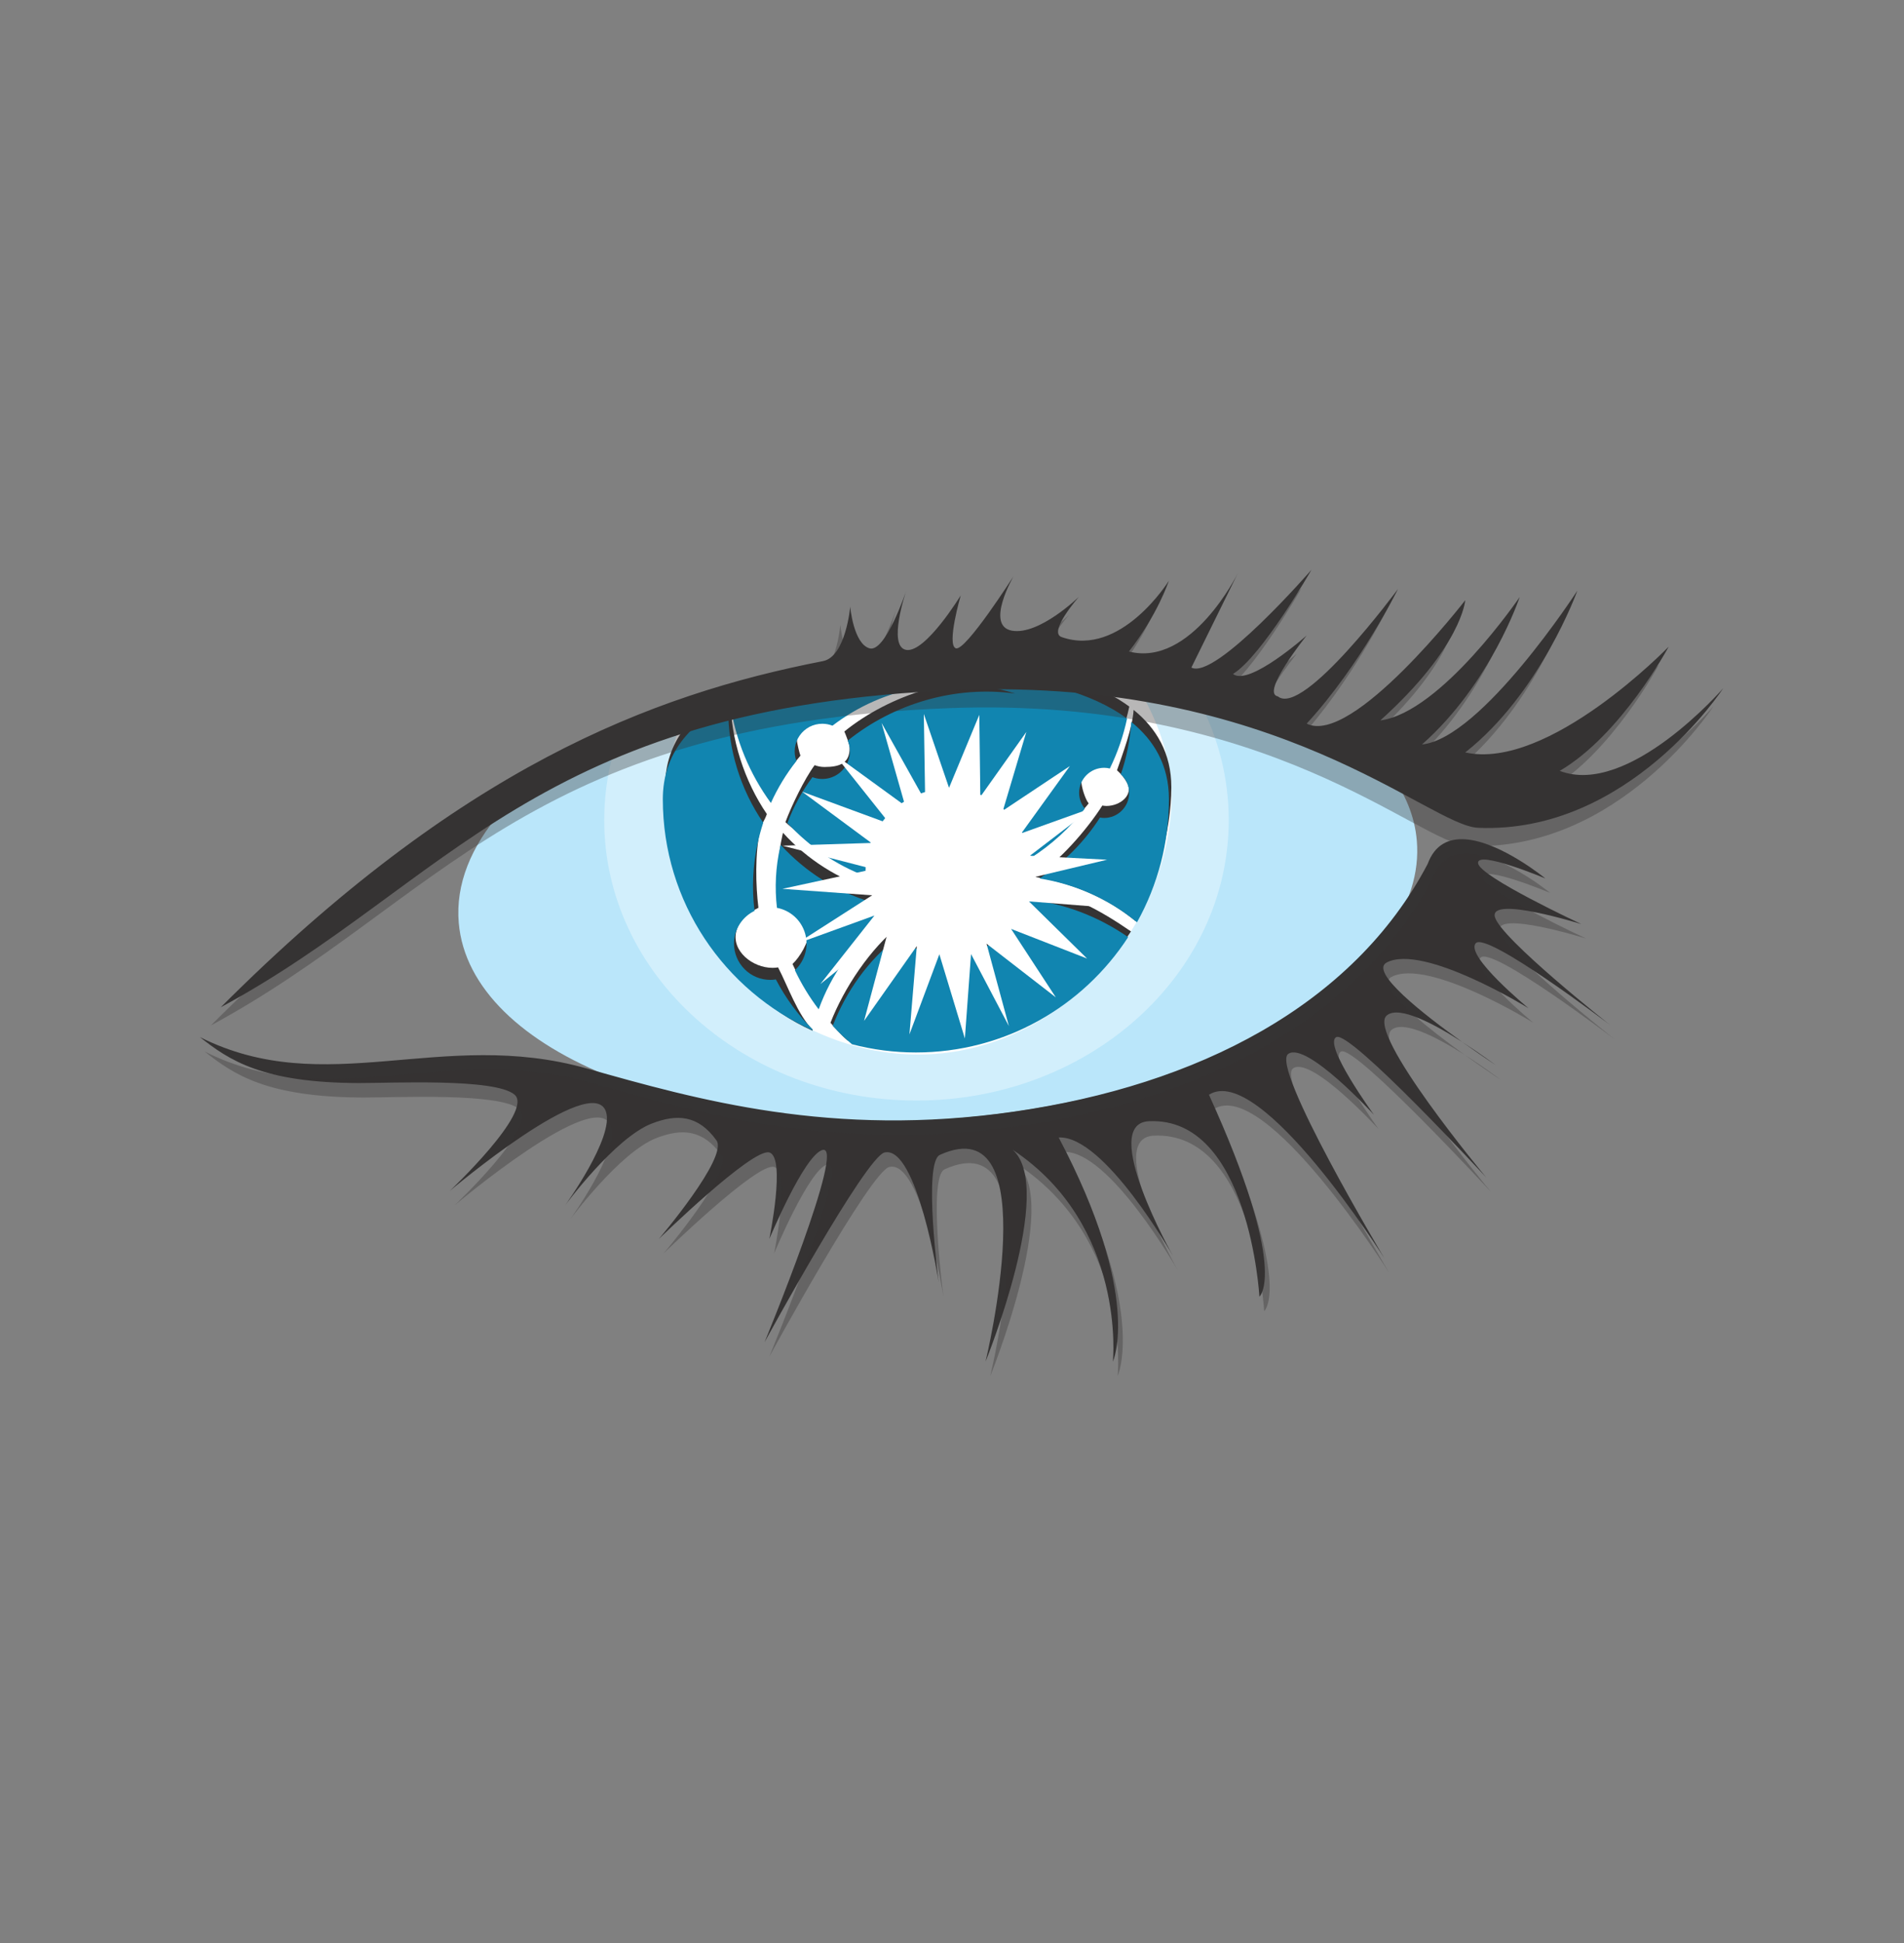 <svg width="50" height="51" viewBox="0 0 50 51" fill="none" xmlns="http://www.w3.org/2000/svg">
<rect x="0" y="0" width="50" height="51" fill="#808080" stroke="none"/>
<g style="mix-blend-mode:luminosity">
<g clip-path="url(#clip0_74186_40289)">
<path d="M25.187 17.631C21.393 17.716 17.531 18.884 13.162 21.304C12.369 22.22 11.96 23.214 12.047 24.222C12.34 27.651 18.211 29.946 25.158 29.35C32.106 28.754 37.5 25.492 37.206 22.064C37.151 21.421 36.899 20.818 36.481 20.266C32.506 18.485 28.876 17.548 25.187 17.631Z" fill="#BAE6FA"/>
<path opacity="0.35" d="M25.676 17.626C22.59 17.62 19.473 18.323 16.086 19.833C15.944 20.377 15.867 20.942 15.867 21.525C15.867 25.591 19.538 28.887 24.067 28.887C28.595 28.887 32.267 25.591 32.267 21.525C32.267 20.429 31.997 19.391 31.519 18.456C29.544 17.918 27.616 17.63 25.676 17.626Z" fill="white"/>
<path d="M24.068 17.338C22.601 17.248 20.071 18.014 17.963 18.778C17.634 19.553 17.464 20.387 17.465 21.23C17.465 24.792 20.695 27.68 24.111 27.68C27.505 27.68 30.508 24.787 30.757 21.23C30.839 20.071 30.439 18.98 29.886 18.038C27.7 17.654 25.38 17.419 24.068 17.338" fill="white"/>
<path d="M20.303 20.763C20.483 20.364 20.756 20.169 21.02 19.835C20.991 19.756 20.926 19.497 20.926 19.407C20.926 19.288 20.955 19.172 21.011 19.067C21.066 18.963 21.146 18.874 21.244 18.807C21.342 18.741 21.455 18.699 21.573 18.686C21.69 18.674 21.809 18.69 21.919 18.733C22.533 18.263 23.243 17.934 23.998 17.768C24.753 17.602 25.535 17.604 26.29 17.774C26.435 17.807 26.577 17.846 26.717 17.89C25.147 17.672 23.377 18.228 22.173 19.2C22.21 19.286 22.312 19.534 22.312 19.634C22.312 20.035 22.052 20.132 21.652 20.132C21.561 20.132 21.474 20.115 21.393 20.084C21.122 20.45 20.788 21.145 20.625 21.58C21.291 22.176 21.892 22.391 22.676 22.684C22.674 22.647 22.703 22.613 22.703 22.575C22.703 21.366 23.766 20.385 24.975 20.385C25.491 20.385 25.99 20.568 26.384 20.901C26.779 21.234 27.042 21.696 27.128 22.205C27.669 21.861 28.191 21.598 28.589 21.088C28.497 20.975 28.396 20.654 28.396 20.496C28.396 20.133 28.691 19.838 29.055 19.838C29.106 19.838 29.156 19.846 29.204 19.857C29.407 19.44 29.558 19 29.656 18.547C27.767 17.149 24.112 17.34 24.112 17.34C24.112 17.34 21.203 17.188 19.234 18.147C19.366 19.097 19.744 19.999 20.303 20.763Z" fill="#353333"/>
<path d="M29.333 20.218C29.467 20.338 29.54 20.444 29.597 20.547C29.774 20.864 29.419 21.155 29.056 21.155C29.02 21.154 28.984 21.151 28.948 21.144C28.538 21.784 27.821 22.605 27.183 23.018C28.161 23.178 29.083 23.569 29.816 24.174C30.35 23.217 30.76 21.836 30.76 20.663C30.76 19.769 30.365 19.114 29.77 18.634C29.738 19.112 29.483 19.782 29.333 20.218ZM21.401 26.277C21.726 25.378 22.527 24.682 23.285 24.069C23.174 23.917 23.008 23.541 22.939 23.363C22.026 23.085 21.205 22.566 20.562 21.859C20.558 21.88 20.553 21.9 20.547 21.92C20.431 22.443 20.404 22.982 20.466 23.514C20.684 23.555 20.882 23.671 21.024 23.843C21.166 24.014 21.243 24.229 21.243 24.451C21.243 24.728 21 25.128 20.812 25.303C21.017 25.744 21.156 25.957 21.401 26.278" fill="#353333"/>
<path d="M21.342 27.032C20.953 26.646 20.685 25.876 20.433 25.392C20.385 25.4 20.337 25.404 20.288 25.404C19.761 25.404 19.209 24.962 19.334 24.45C19.404 24.167 19.599 23.982 19.917 23.828C19.844 23.241 19.825 22.398 19.961 21.789C20 21.615 20.083 21.532 20.138 21.367C19.556 20.516 19.18 19.399 19.18 18.292C19.18 18.252 19.183 18.212 19.184 18.172C18.201 18.664 17.465 19.441 17.465 20.662C17.465 23.364 19.021 26.015 21.337 27.054C21.339 27.047 21.34 27.039 21.342 27.032M27.036 23.297C26.886 23.724 26.608 24.094 26.238 24.356C25.869 24.618 25.427 24.759 24.974 24.759C24.484 24.759 24.009 24.594 23.625 24.29C22.858 24.887 22.162 25.936 21.809 26.846C21.967 27.017 22.078 27.157 22.256 27.309C22.792 27.449 23.531 27.309 24.111 27.309C26.447 27.309 28.515 26.27 29.7 24.448C28.911 23.902 27.982 23.383 27.036 23.297Z" fill="#353333"/>
<path d="M20.244 21.077C20.422 20.684 20.647 20.314 20.914 19.976C20.873 19.866 20.86 19.748 20.874 19.632C20.889 19.516 20.931 19.405 20.998 19.309C21.065 19.212 21.154 19.134 21.257 19.079C21.361 19.025 21.477 18.997 21.594 18.997C21.688 18.997 21.778 19.015 21.861 19.048C22.534 18.533 23.322 18.188 24.157 18.041C24.992 17.894 25.85 17.951 26.659 18.205C25.088 17.987 23.466 18.468 22.262 19.44C22.317 19.571 22.332 19.715 22.306 19.855C22.28 19.994 22.213 20.123 22.115 20.225C22.016 20.327 21.89 20.398 21.751 20.429C21.612 20.46 21.468 20.45 21.335 20.399C21.06 20.768 20.839 21.173 20.678 21.603C21.25 22.219 21.951 22.706 22.735 22.999C22.733 22.962 22.729 22.925 22.729 22.887C22.729 22.6 22.786 22.315 22.895 22.05C23.005 21.785 23.166 21.543 23.369 21.34C23.573 21.137 23.814 20.976 24.079 20.866C24.344 20.756 24.629 20.7 24.916 20.7C25.999 20.7 26.895 21.487 27.07 22.52C27.613 22.172 28.093 21.734 28.488 21.225C28.392 21.109 28.339 20.963 28.338 20.811C28.338 20.448 28.633 20.153 28.996 20.153C29.048 20.153 29.097 20.16 29.145 20.172C29.348 19.755 29.5 19.316 29.597 18.862C27.709 17.463 24.053 17.654 24.053 17.654C24.053 17.654 21.145 17.502 19.176 18.462C19.307 19.412 19.686 20.314 20.244 21.077Z" fill="#1185B0"/>
<path d="M29.433 20.325C29.567 20.445 29.652 20.617 29.652 20.811C29.652 20.986 29.583 21.153 29.459 21.277C29.336 21.4 29.169 21.47 28.994 21.47C28.957 21.47 28.921 21.465 28.886 21.459C28.476 22.099 27.934 22.644 27.296 23.058C28.238 23.205 29.122 23.603 29.858 24.209C30.41 23.221 30.699 22.109 30.697 20.977C30.697 20.084 30.303 19.429 29.708 18.949C29.677 19.427 29.583 19.889 29.433 20.325ZM21.499 26.493C21.827 25.584 22.398 24.782 23.148 24.174C23.037 24.021 22.945 23.855 22.877 23.679C21.964 23.4 21.143 22.881 20.501 22.175C20.496 22.195 20.49 22.215 20.486 22.235C20.369 22.758 20.341 23.297 20.403 23.829C20.577 23.862 20.738 23.942 20.869 24.061C20.999 24.18 21.094 24.333 21.143 24.503C21.192 24.672 21.192 24.852 21.145 25.022C21.098 25.192 21.004 25.346 20.874 25.466C21.046 25.829 21.255 26.173 21.499 26.493Z" fill="#1185B0"/>
<path d="M21.34 27.021C20.953 26.636 20.627 26.193 20.375 25.708C20.326 25.716 20.278 25.72 20.229 25.72C19.976 25.72 19.733 25.62 19.555 25.441C19.376 25.262 19.275 25.019 19.275 24.766C19.275 24.389 19.496 24.063 19.814 23.909C19.74 23.307 19.77 22.697 19.902 22.105C19.941 21.933 19.988 21.762 20.043 21.595C19.442 20.715 19.12 19.674 19.122 18.608C19.122 18.568 19.124 18.528 19.125 18.487C18.142 18.98 17.406 19.756 17.406 20.978C17.406 23.68 19.02 26.005 21.336 27.044L21.34 27.021ZM26.977 23.612C26.828 24.039 26.549 24.41 26.179 24.672C25.81 24.933 25.368 25.074 24.915 25.075C24.426 25.075 23.95 24.91 23.566 24.606C22.799 25.204 22.221 26.017 21.867 26.927C22.026 27.098 22.195 27.26 22.373 27.41C22.922 27.553 23.486 27.625 24.052 27.625C26.388 27.625 28.44 26.419 29.626 24.598C28.837 24.052 27.923 23.699 26.977 23.612Z" fill="#1185B0"/>
<path d="M24.296 21.024L23.151 18.977L23.77 21.15L21.913 19.8L23.368 21.628L21.063 20.78L22.882 22.126L20.549 22.198L22.934 22.813L20.547 23.33L22.903 23.5L20.916 24.773L22.963 24.031L21.543 25.83L23.337 24.382L22.691 26.796L24.076 24.832L23.882 27.151L24.668 25.048L25.338 27.258L25.5 25.042L26.494 26.933L25.907 24.77L27.726 26.179L26.552 24.382L28.547 25.16L27.021 23.66L29.067 23.821L27.052 23.048L29.073 22.566L27.045 22.462L28.695 21.201L26.822 21.872L28.095 20.108L26.337 21.277L26.952 19.212L25.744 20.914L25.717 18.763L24.922 20.679L24.26 18.74L24.296 21.024Z" fill="white"/>
<path opacity="0.35" d="M5.539 26.915C11.805 20.648 16.811 18.713 21.353 17.83C21.955 17.713 22.068 16.399 22.068 16.399C22.068 16.399 22.152 17.367 22.573 17.493C22.993 17.619 23.54 15.979 23.54 15.979C23.54 15.979 23.036 17.451 23.54 17.535C24.045 17.619 24.97 16.105 24.97 16.105C24.97 16.105 24.592 17.409 24.844 17.493C25.097 17.577 26.358 15.6 26.358 15.6C26.358 15.6 25.602 16.904 26.316 17.03C27.032 17.157 28.075 16.14 28.075 16.14C28.075 16.14 27.255 17.07 27.62 17.199C29.177 17.746 30.436 15.723 30.436 15.723C30.436 15.723 30.144 16.61 29.387 17.577C31.027 17.998 32.246 15.527 32.246 15.527L31.027 17.998C31.658 18.334 34.182 15.433 34.182 15.433C34.182 15.433 32.878 17.704 32.121 18.166C32.541 18.503 34.055 17.157 34.055 17.157C34.055 17.157 32.836 18.67 33.299 18.755C33.972 19.302 36.453 15.937 36.453 15.937C36.453 15.937 35.486 17.914 34.055 19.47C35.251 20.068 38.22 16.231 38.22 16.231C38.22 16.231 38.135 17.451 35.991 19.386C37.588 19.176 39.65 16.147 39.65 16.147C39.65 16.147 38.892 18.419 37.084 20.016C38.653 19.854 41.163 15.979 41.163 15.979C41.163 15.979 40.196 18.67 38.22 20.227C40.407 20.711 43.561 17.451 43.561 17.451C43.561 17.451 42.32 19.765 40.701 20.711C42.51 21.405 44.991 18.545 44.991 18.545C44.991 18.545 42.51 22.372 38.556 22.204C37.259 22.149 33.335 18.268 24.928 18.587C13.825 19.008 11.469 23.718 5.539 26.915Z" fill="#353333"/>
<path d="M34.44 14.956C34.44 14.956 31.917 17.858 31.286 17.522L32.504 15.05C32.504 15.05 31.285 17.521 29.646 17.101C30.402 16.134 30.694 15.246 30.694 15.246C30.694 15.246 29.435 17.27 27.879 16.722C27.513 16.594 28.333 15.665 28.333 15.665C28.333 15.665 27.29 16.68 26.575 16.554C25.86 16.428 26.617 15.124 26.617 15.124C26.617 15.124 25.355 17.101 25.102 17.017C24.85 16.933 25.229 15.629 25.229 15.629C25.229 15.629 24.304 17.143 23.799 17.059C23.294 16.975 23.799 15.503 23.799 15.503C23.799 15.503 23.252 17.144 22.832 17.017C22.411 16.891 22.327 15.924 22.327 15.924C22.327 15.924 22.213 17.237 21.612 17.353C17.069 18.237 12.064 20.172 5.797 26.439C11.727 23.242 14.082 18.531 25.187 18.111C33.594 17.792 37.517 21.672 38.814 21.728C42.768 21.896 45.25 18.068 45.25 18.068C45.25 18.068 42.768 20.928 40.959 20.234C42.579 19.288 43.82 16.975 43.82 16.975C43.82 16.975 40.665 20.234 38.478 19.75C40.455 18.195 41.422 15.504 41.422 15.504C41.422 15.504 38.912 19.378 37.342 19.541C39.151 17.943 39.908 15.671 39.908 15.671C39.908 15.671 37.847 18.7 36.248 18.91C38.394 16.975 38.478 15.755 38.478 15.755C38.478 15.755 35.51 19.592 34.314 18.994C35.743 17.438 36.711 15.461 36.711 15.461C36.711 15.461 34.23 18.826 33.557 18.279C33.094 18.195 34.314 16.68 34.314 16.68C34.314 16.68 32.8 18.026 32.379 17.69C33.136 17.227 34.44 14.956 34.44 14.956ZM38.477 22.03C38.053 22.002 37.68 22.16 37.49 22.679C35.533 26.401 31.433 28.484 26.637 29.177C21.843 29.871 18.309 28.863 15.407 28.045C11.591 26.969 8.562 28.883 5.25 27.222C6.016 27.828 6.891 28.42 9.414 28.428C10.27 28.431 13.01 28.294 13.515 28.735C14.019 29.177 11.812 31.259 11.812 31.259C11.812 31.259 15.547 28.1 15.912 29.177C16.139 29.847 14.84 31.638 14.84 31.638C14.84 31.638 16.143 29.87 17.112 29.493C17.776 29.233 18.337 29.265 18.815 29.934C19.13 30.376 17.301 32.521 17.301 32.521C17.301 32.521 19.761 30.124 20.203 30.25C20.644 30.376 20.203 32.521 20.203 32.521C20.203 32.521 21.108 30.347 21.59 30.187C22.253 29.966 20.076 35.234 20.076 35.234C20.076 35.234 22.734 30.36 23.231 30.25C24.082 30.061 24.651 33.657 24.651 33.657C24.651 33.657 24.236 30.515 24.682 30.313C27.507 29.035 25.881 35.739 25.881 35.739C25.881 35.739 27.729 31.189 26.594 30.18C29.59 32.167 29.225 35.739 29.225 35.739C29.225 35.739 30.012 34.038 27.802 29.857C29.002 29.794 30.801 32.963 30.801 32.963C30.801 32.963 28.846 29.493 30.171 29.43C32.803 29.305 33.073 34.035 33.073 34.035C33.073 34.035 33.862 33.373 31.748 28.735C33.094 27.874 36.354 33.026 36.354 33.026C36.354 33.026 33.347 28 33.83 27.663C34.313 27.327 36.081 29.262 36.081 29.262C36.081 29.262 34.735 27.411 35.092 27.222C35.449 27.032 39.025 30.902 39.025 30.902C39.025 30.902 35.87 27.116 36.417 26.654C36.74 26.38 37.678 26.886 38.393 27.346C37.39 26.629 35.949 25.506 36.417 25.263C37.384 24.761 40.14 26.464 40.14 26.464C40.14 26.464 38.478 25.097 38.751 24.761C39.025 24.424 42.284 26.906 42.284 26.906C42.284 26.906 39.403 24.634 39.256 24.067C39.108 23.499 41.528 24.256 41.528 24.256C41.528 24.256 38.857 23.015 38.815 22.658C38.772 22.3 40.581 23.057 40.581 23.057C40.581 23.057 39.408 22.093 38.477 22.03ZM38.393 27.346C38.685 27.554 38.979 27.758 39.277 27.957C39.277 27.957 38.886 27.663 38.393 27.346Z" fill="#353333"/>
<path opacity="0.35" d="M5.375 27.601C8.687 29.262 11.716 27.349 15.533 28.424C18.435 29.242 21.968 30.251 26.762 29.556C31.558 28.863 35.658 26.78 37.615 23.058C38.224 21.396 40.706 23.436 40.706 23.436C40.706 23.436 38.898 22.68 38.939 23.037C38.982 23.395 41.652 24.635 41.652 24.635C41.652 24.635 39.234 23.879 39.381 24.446C39.529 25.014 42.409 27.285 42.409 27.285C42.409 27.285 39.15 24.803 38.877 25.14C38.603 25.476 40.264 26.844 40.264 26.844C40.264 26.844 37.51 25.14 36.542 25.642C35.847 26.003 39.402 28.337 39.402 28.337C39.402 28.337 37.089 26.57 36.542 27.033C35.995 27.496 39.15 31.281 39.15 31.281C39.15 31.281 35.574 27.411 35.217 27.601C34.859 27.79 36.206 29.64 36.206 29.64C36.206 29.64 34.439 27.706 33.956 28.043C33.472 28.379 36.479 33.405 36.479 33.405C36.479 33.405 33.219 28.253 31.873 29.115C33.987 33.752 33.198 34.415 33.198 34.415C33.198 34.415 32.929 29.684 30.296 29.809C28.971 29.872 30.927 33.342 30.927 33.342C30.927 33.342 29.127 30.173 27.928 30.236C30.137 34.417 29.35 36.117 29.35 36.117C29.35 36.117 29.715 32.547 26.718 30.56C27.853 31.569 26.005 36.118 26.005 36.118C26.005 36.118 27.632 29.414 24.807 30.692C24.36 30.894 24.775 34.036 24.775 34.036C24.775 34.036 24.207 30.439 23.356 30.63C22.859 30.74 20.201 35.613 20.201 35.613C20.201 35.613 22.378 30.345 21.715 30.566C21.233 30.727 20.328 32.901 20.328 32.901C20.328 32.901 20.769 30.756 20.328 30.63C19.886 30.503 17.425 32.901 17.425 32.901C17.425 32.901 19.255 30.756 18.939 30.314C18.461 29.645 17.901 29.613 17.236 29.872C16.268 30.249 14.965 32.017 14.965 32.017C14.965 32.017 16.264 30.227 16.037 29.556C15.673 28.48 11.937 31.639 11.937 31.639C11.937 31.639 14.144 29.556 13.64 29.115C13.135 28.673 10.394 28.81 9.539 28.808C7.016 28.8 6.141 28.208 5.375 27.601" fill="#353333"/>
</g>
</g>
<defs>
<clipPath id="clip0_74186_40289">
<rect width="40" height="40" fill="white" transform="translate(5.25 5.537)"/>
</clipPath>
</defs>
</svg>

